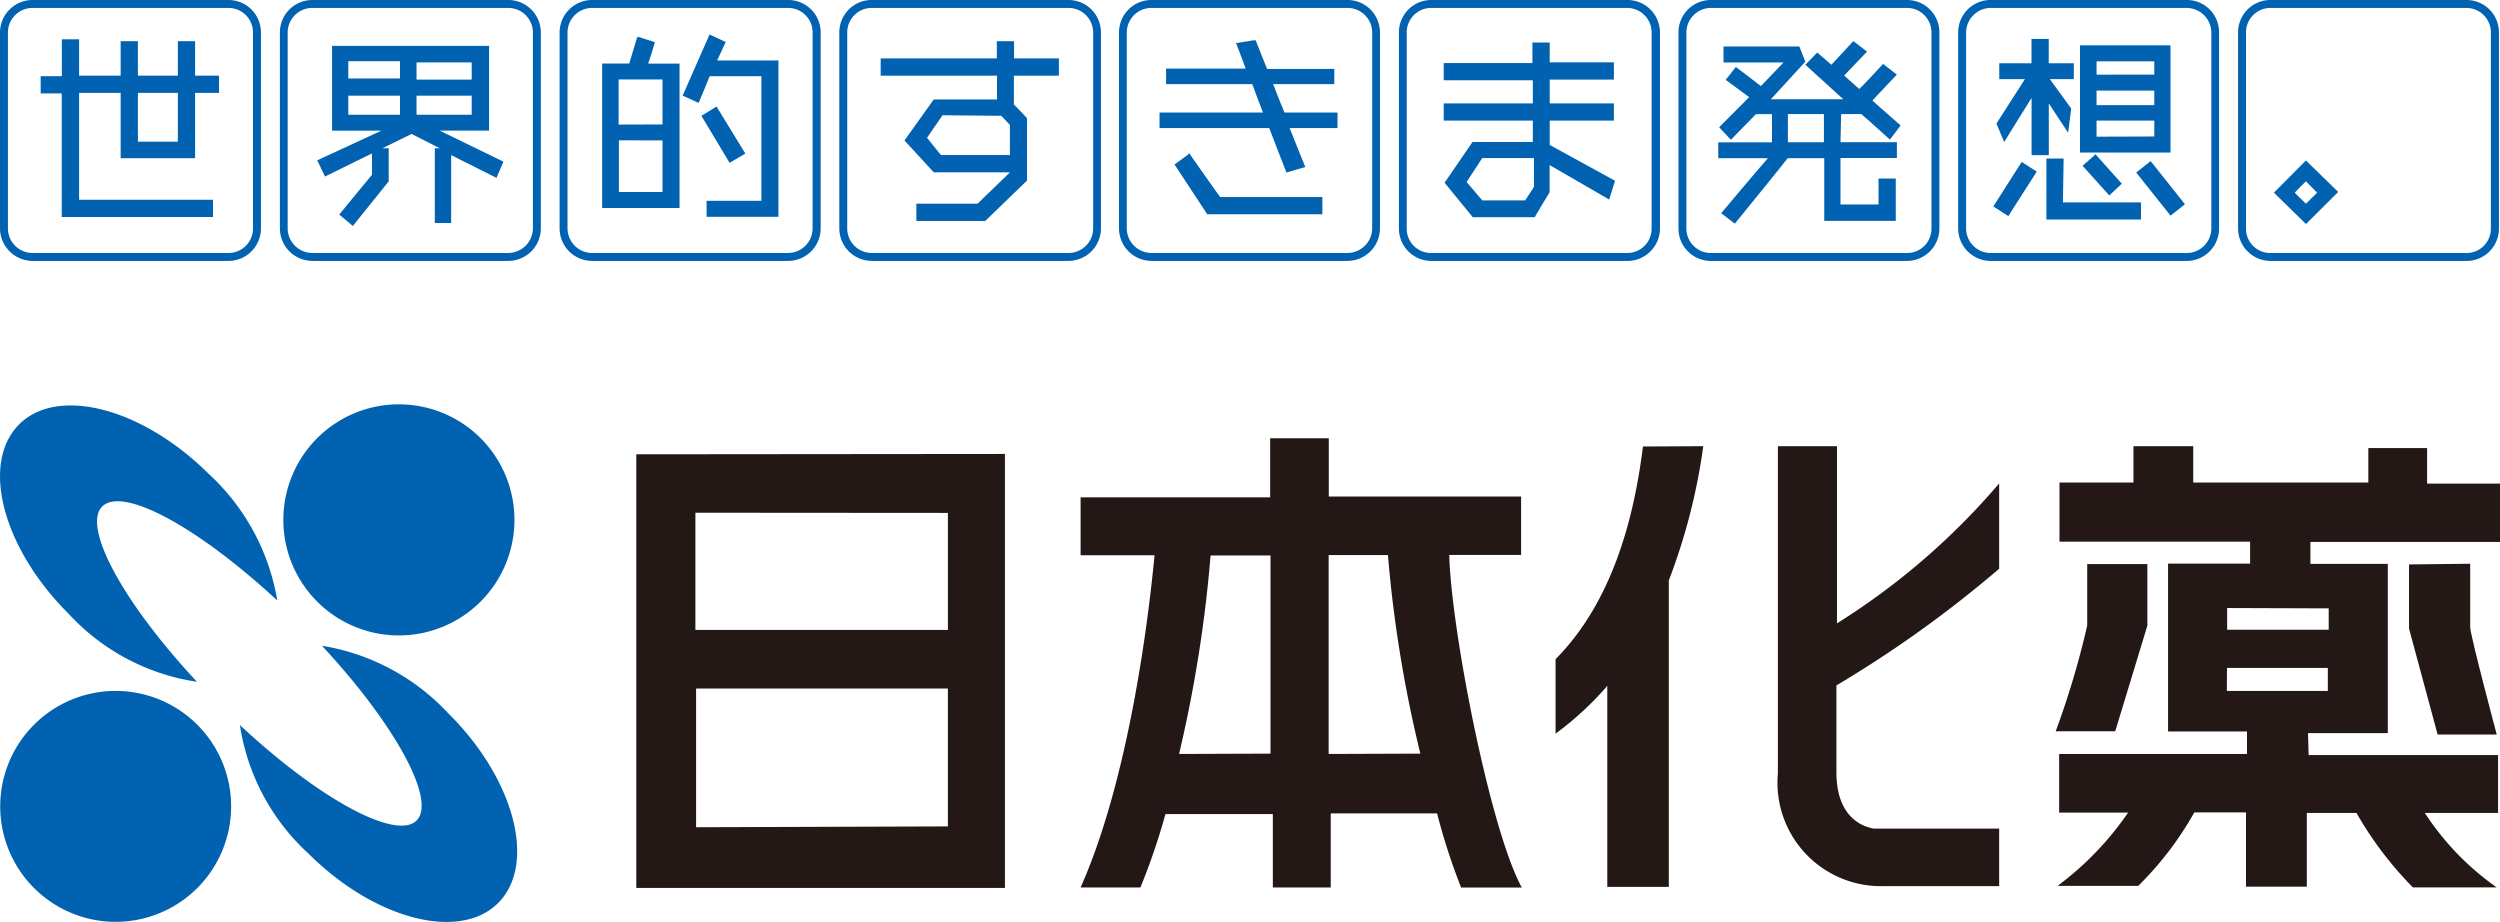 <svg xmlns="http://www.w3.org/2000/svg" width="79.771" height="29.418" viewBox="0 0 79.771 29.418">
  <g id="グループ_64" data-name="グループ 64" transform="translate(0 0)">
    <path id="パス_29" data-name="パス 29" d="M36.92,26.351V40.187H48.683V26.34Zm9.943,1.87v3.734H38.806V28.215ZM38.828,38.251V33.824h8.034v4.4Z" transform="translate(-16.617 -11.855)" fill="#231815"/>
    <path id="パス_30" data-name="パス 30" d="M74.842,39.766h1.936c-1.017-1.864-2.255-8.249-2.315-10.613h2.293V27.289H70.619V25.43h-1.87v1.886H62.7v1.848h2.359c-.181,1.93-.8,7.094-2.359,10.6h1.908a20.944,20.944,0,0,0,.8-2.343h3.426v2.343h1.848V37.4h3.393A19.935,19.935,0,0,0,74.842,39.766Zm-9-4.262a42.684,42.684,0,0,0,1.006-6.335H68.76v6.324Zm4.773,0V29.158h1.892a41.008,41.008,0,0,0,1.034,6.335Z" transform="translate(-28.22 -11.446)" fill="#231815"/>
    <path id="パス_31" data-name="パス 31" d="M93.048,25.9c-.264,2.123-.913,4.894-2.788,6.786v2.376a10.1,10.1,0,0,0,1.65-1.523v6.412h1.963V30.174a19.235,19.235,0,0,0,1.1-4.284Z" transform="translate(-40.624 -11.653)" fill="#231815"/>
    <path id="パス_32" data-name="パス 32" d="M110.21,29.8V27.078a22.418,22.418,0,0,1-5.175,4.465V25.89h-1.886V36.338a3.3,3.3,0,0,0,2.995,3.578,3.247,3.247,0,0,0,.343.013h3.723V38.093h-4c-.429-.077-1.188-.418-1.193-1.787V33.523A37.224,37.224,0,0,0,110.21,29.8Z" transform="translate(-46.42 -11.653)" fill="#231815"/>
    <path id="パス_33" data-name="パス 33" d="M122.2,34.693V32.73h-1.919v1.958a27.141,27.141,0,0,1-1.006,3.376h1.9Z" transform="translate(-53.681 -14.731)" fill="#231815"/>
    <path id="パス_34" data-name="パス 34" d="M139.78,32.732v2.046l.913,3.382h1.886s-.847-3.173-.847-3.426V32.71Z" transform="translate(-62.912 -14.722)" fill="#231815"/>
    <path id="パス_35" data-name="パス 35" d="M127.38,35.046h2.546v-5.4h-2.469v-.7h6.049V27.083H131.18V25.95h-1.875v1.1h-5.587V25.89H121.81v1.16H119.45v1.886h6.082v.7h-2.618v5.356h2.519v.72h-5.994v1.87h2.2a9.847,9.847,0,0,1-2.249,2.337h2.574a10.456,10.456,0,0,0,1.787-2.343h1.65v2.37h1.941V37.592h1.584a11.488,11.488,0,0,0,1.8,2.376H133.4a8.7,8.7,0,0,1-2.293-2.376h2.337V35.745H127.4Zm.66-3.981v.682H124.8v-.693Zm-3.245,1.9h3.217V33.7H124.79Z" transform="translate(-53.735 -11.653)" fill="#231815"/>
    <path id="パス_36" data-name="パス 36" d="M3.263,26.753c.66-.654,3.069.665,5.587,3A7.076,7.076,0,0,0,6.65,25.7C4.533,23.6,1.822,22.9.6,24.146S.09,28.089,2.2,30.184a6.94,6.94,0,0,0,4.086,2.161C3.945,29.838,2.614,27.407,3.263,26.753Z" transform="translate(-0.002 -10.591)" fill="#0062b0"/>
    <path id="パス_37" data-name="パス 37" d="M20.563,39.62a7.051,7.051,0,0,0-4.025-2.15c2.343,2.519,3.668,4.949,3.014,5.582S16.45,42.364,13.92,40a6.973,6.973,0,0,0,2.2,4.113c2.112,2.1,4.828,2.794,6.049,1.556S22.686,41.721,20.563,39.62Z" transform="translate(-6.265 -16.865)" fill="#0062b0"/>
    <path id="パス_38" data-name="パス 38" d="M23.828,27.15a3.687,3.687,0,1,1,0-.005Z" transform="translate(-7.413 -10.559)" fill="#0062b0"/>
    <path id="パス_39" data-name="パス 39" d="M7.379,43.769a3.684,3.684,0,1,1-3.69-3.679h.005A3.685,3.685,0,0,1,7.379,43.769Z" transform="translate(-0.004 -18.044)" fill="#0062b0"/>
    <path id="パス_40" data-name="パス 40" d="M17.274,0A1.034,1.034,0,0,0,16.24,1.034V7.286a1.039,1.039,0,0,0,1.034,1.039h6.253a1.039,1.039,0,0,0,1.039-1.039V1.034A1.039,1.039,0,0,0,23.526,0Zm-.786,7.286V1.034a.786.786,0,0,1,.786-.781h6.253a.786.786,0,0,1,.786.781V7.286a.792.792,0,0,1-.786.786H17.274A.792.792,0,0,1,16.487,7.286Z" transform="translate(-7.309 0)" fill="#0062b0"/>
    <path id="パス_41" data-name="パス 41" d="M7.287,6.074V3.99h.764V3.44H7.287V2.34h-.55v1.1H5.462V2.34h-.55v1.1H3.586V2.28h-.55V3.457H2.36v.55h.671V7.95H7.859V7.4H3.586V3.99H4.912V6.074ZM6.737,3.99V5.547H5.462V3.99Z" transform="translate(-1.062 -1.026)" fill="#0062b0"/>
    <path id="パス_42" data-name="パス 42" d="M1.045,0A1.039,1.039,0,0,0,0,1.034H0V7.286A1.045,1.045,0,0,0,1.045,8.326H7.292A1.039,1.039,0,0,0,8.326,7.286V1.034A1.034,1.034,0,0,0,7.292,0H1.045ZM.253,7.286V1.034A.786.786,0,0,1,1.045.253H7.292a.781.781,0,0,1,.781.781h0V7.286a.781.781,0,0,1-.775.786H1.045a.786.786,0,0,1-.792-.781Z" transform="translate(0 0)" fill="#0062b0"/>
    <path id="パス_43" data-name="パス 43" d="M24.349,6.355l-2.035-.99h1.578V2.66h-5.01V5.366h1.573l-2.046.946.247.517,1.5-.737v.682c-.044.044-1.045,1.27-1.045,1.27l.434.363,1.144-1.424V5.927h-.2l.929-.456.9.456H22.16V8.313h.522V6.146l1.446.726Zm-3.3-2.106v.61H19.4v-.61Zm0-1.1V3.7H19.4v-.55Zm2.288,1.1v.61h-1.76v-.61Zm-1.76-.511v-.55h1.76v.55Z" transform="translate(-8.286 -1.197)" fill="#0062b0"/>
    <path id="パス_44" data-name="パス 44" d="M56.786,3.49V2.94h-1.43V2.39h-.55v.55H51.1v.55h3.712v.759H52.794l-.935,1.309.935,1.017h2.431l-1.034,1H52.238v.55h2.2l1.331-1.287V4.848s-.368-.4-.418-.434V3.49ZM54.949,4.771c.033.044.242.253.275.291v.962h-2.2l-.445-.55c.06-.088.445-.654.495-.72Z" transform="translate(-22.999 -1.076)" fill="#0062b0"/>
    <path id="パス_45" data-name="パス 45" d="M49.739,0A1.034,1.034,0,0,0,48.7,1.028V7.286a1.039,1.039,0,0,0,1.039,1.039h6.275a1.039,1.039,0,0,0,1.034-1.039V1.034A1.034,1.034,0,0,0,56.014,0H49.739Zm-.786,7.286V1.034a.781.781,0,0,1,.781-.781h6.28a.786.786,0,0,1,.786.781V7.286a.786.786,0,0,1-.786.786H49.739a.781.781,0,0,1-.786-.775Z" transform="translate(-21.919 0)" fill="#0062b0"/>
    <path id="パス_46" data-name="パス 46" d="M68.617,8.89l-.055.06-.412.3,1.045,1.589h3.673v-.55H69.607C69.558,10.232,68.617,8.89,68.617,8.89Z" transform="translate(-30.673 -4.001)" fill="#0062b0"/>
    <path id="パス_47" data-name="パス 47" d="M71.267,4.644c-.038-.088-.3-.731-.363-.907h1.952V3.253H70.711c-.044-.1-.363-.913-.363-.913h-.077l-.55.088s.247.632.308.814H67.489v.495h2.75c.027.088.275.726.341.907h-3.3v.495h3.5c.033.1.55,1.419.55,1.419l.6-.176s-.418-1.045-.5-1.243h1.529V4.644Z" transform="translate(-30.281 -1.053)" fill="#0062b0"/>
    <path id="パス_48" data-name="パス 48" d="M65.964,0A1.034,1.034,0,0,0,64.93,1.034V7.286a1.039,1.039,0,0,0,1.034,1.039h6.258a1.039,1.039,0,0,0,1.034-1.039V1.034A1.034,1.034,0,0,0,72.222,0Zm-.786,7.286V1.034a.786.786,0,0,1,.786-.781h6.258a.786.786,0,0,1,.786.781V7.286a.792.792,0,0,1-.786.786H65.964A.792.792,0,0,1,65.177,7.286Z" transform="translate(-29.224 0)" fill="#0062b0"/>
    <path id="パス_49" data-name="パス 49" d="M87.152,5.737V4.961H89.2v-.55H87.152V3.652H89.2V3.1H87.152V2.47H86.6v.654H83.77v.55h2.843v.737H83.77v.55h2.843v.682H84.688l-.891,1.3.9,1.1h1.974l.478-.8V6.38c.225.126,1.9,1.1,1.9,1.1l.187-.6ZM85,7.507l-.5-.588.5-.764h1.65v.907c0,.033-.242.374-.28.445Z" transform="translate(-37.703 -1.112)" fill="#0062b0"/>
    <path id="パス_50" data-name="パス 50" d="M82.2,0A1.034,1.034,0,0,0,81.17,1.028V7.292A1.034,1.034,0,0,0,82.2,8.326h6.247A1.039,1.039,0,0,0,89.5,7.292h0V1.034A1.039,1.039,0,0,0,88.451,0H82.2Zm-.781,7.292V1.034A.781.781,0,0,1,82.2.253h6.247a.781.781,0,0,1,.786.775V7.292a.775.775,0,0,1-.77.781H82.2a.775.775,0,0,1-.781-.77Z" transform="translate(-36.533 0)" fill="#0062b0"/>
    <path id="パス_51" data-name="パス 51" d="M132.963,9.31l-.06.06-.962.968,1.023,1,1.028-1.023Zm.357,1.028-.357.352c-.082-.077-.286-.275-.357-.352.071-.082.275-.286.357-.363Z" transform="translate(-59.384 -4.19)" fill="#0062b0"/>
    <path id="パス_52" data-name="パス 52" d="M130.9,0a1.034,1.034,0,0,0-1.039,1.028h0V7.292A1.039,1.039,0,0,0,130.9,8.326h6.242A1.034,1.034,0,0,0,138.186,7.3V1.034A1.034,1.034,0,0,0,137.152,0H130.9Zm-.786,7.286V1.034a.781.781,0,0,1,.781-.781h6.247a.781.781,0,0,1,.786.775V7.292a.775.775,0,0,1-.77.781H130.9a.775.775,0,0,1-.786-.764V7.286Z" transform="translate(-58.448 0)" fill="#0062b0"/>
    <path id="パス_53" data-name="パス 53" d="M33.509,0A1.039,1.039,0,0,0,32.47,1.034V7.286a1.039,1.039,0,0,0,1.039,1.039h6.242A1.039,1.039,0,0,0,40.8,7.292V1.034A1.034,1.034,0,0,0,39.762,0H33.509Zm-.786,7.286V1.034a.786.786,0,0,1,.786-.781h6.242a.781.781,0,0,1,.792.77V7.286a.786.786,0,0,1-.786.786H33.509a.786.786,0,0,1-.786-.786Z" transform="translate(-14.614 0)" fill="#0062b0"/>
    <path id="パス_54" data-name="パス 54" d="M40.71,2.83l.275-.588L40.468,2l-.033.077L39.61,3.952l.511.231s.319-.759.352-.852h1.65V7.307H40.374v.511h2.293V2.83Z" transform="translate(-17.828 -0.9)" fill="#0062b0"/>
    <path id="パス_55" data-name="パス 55" d="M36.623,2.3l-.55-.176L36.04,2.2s-.2.671-.236.781H34.94V7.592h2.469V2.983h-1C36.469,2.824,36.623,2.3,36.623,2.3Zm.242,3.135V7.08H35.473V5.431Zm-1.4-.506V3.489h1.4V4.925Z" transform="translate(-15.726 -0.954)" fill="#0062b0"/>
    <path id="パス_56" data-name="パス 56" d="M42.1,7.681l-.918-1.5-.071.044-.412.253.9,1.5Z" transform="translate(-18.318 -2.782)" fill="#0062b0"/>
    <path id="パス_57" data-name="パス 57" d="M98.435,0A1.034,1.034,0,0,0,97.39,1.023V7.292a1.034,1.034,0,0,0,1.034,1.034h6.253a1.039,1.039,0,0,0,1.039-1.034V1.034A1.034,1.034,0,0,0,104.682,0H98.435Zm-.792,7.292V1.034a.786.786,0,0,1,.792-.781h6.242a.781.781,0,0,1,.786.775V7.292a.775.775,0,0,1-.77.781H98.435a.781.781,0,0,1-.792-.77Z" transform="translate(-43.833 0)" fill="#0062b0"/>
    <path id="パス_58" data-name="パス 58" d="M103.621,4.716h.643c.055.038.913.814.913.814l.341-.451s-.8-.7-.9-.792c.093-.11.781-.83.781-.83l-.44-.341s-.654.709-.759.8l-.484-.429.731-.764-.434-.335-.055.055-.649.7c-.088-.082-.451-.39-.451-.39l-.379.39,1.21,1.1h-2.31l1.1-1.2-.192-.484h-2.42v.511h1.914l-.72.753c-.1-.082-.8-.61-.8-.61l-.324.412.748.55-.957.962.374.4.8-.819h.511v.9H99.7v.506h1.584c-.214.236-1.49,1.754-1.49,1.754l.434.335s1.65-2.029,1.688-2.09h1.166v2h2.282V6.773h-.55V7.6H103.6V6.118h1.8V5.613h-1.8Zm-.55,0v.9h-1.149v-.9Z" transform="translate(-44.873 -1.076)" fill="#0062b0"/>
    <path id="パス_59" data-name="パス 59" d="M114.659,0a1.034,1.034,0,0,0-1.039,1.028h0V7.292a1.039,1.039,0,0,0,1.039,1.034h6.258a1.034,1.034,0,0,0,1.028-1.034V1.034A1.028,1.028,0,0,0,120.923,0h-6.264Zm-.786,7.286V1.034a.792.792,0,0,1,.786-.781h6.258a.792.792,0,0,1,.781.781V7.292a.786.786,0,0,1-.781.781h-6.258a.786.786,0,0,1-.786-.781Z" transform="translate(-51.138 0)" fill="#0062b0"/>
    <path id="パス_60" data-name="パス 60" d="M124.412,9.35l-.071.055-.39.308,1.094,1.375.462-.363Z" transform="translate(-55.788 -4.208)" fill="#0062b0"/>
    <path id="パス_61" data-name="パス 61" d="M120.84,9.318l.852.946.4-.374-.841-.94-.06.06Z" transform="translate(-54.388 -4.028)" fill="#0062b0"/>
    <path id="パス_62" data-name="パス 62" d="M119.29,9.2h-.55v1.947h3.019V10.6h-2.491Z" transform="translate(-53.443 -4.141)" fill="#0062b0"/>
    <path id="パス_63" data-name="パス 63" d="M123.577,2.63H120.69V6.05h2.887Zm-2.359,2.915V5.033h1.842v.506Zm0-1.006V4.076h1.842v.462Zm0-.973V3.141h1.842v.423Z" transform="translate(-54.32 -1.184)" fill="#0062b0"/>
    <path id="パス_64" data-name="パス 64" d="M116.087,5.549s.654-1.061.874-1.408V5.966h.55V4.317l.616.935.1-.77-.682-.94h.764V3.035h-.8V2.26h-.55v.775h-1.028v.506h.819L115.84,4.96Z" transform="translate(-52.137 -1.017)" fill="#0062b0"/>
    <path id="パス_65" data-name="パス 65" d="M116.518,9.471l-.858,1.347.478.308.907-1.419-.478-.308Z" transform="translate(-52.056 -4.231)" fill="#0062b0"/>
  </g>
</svg>
